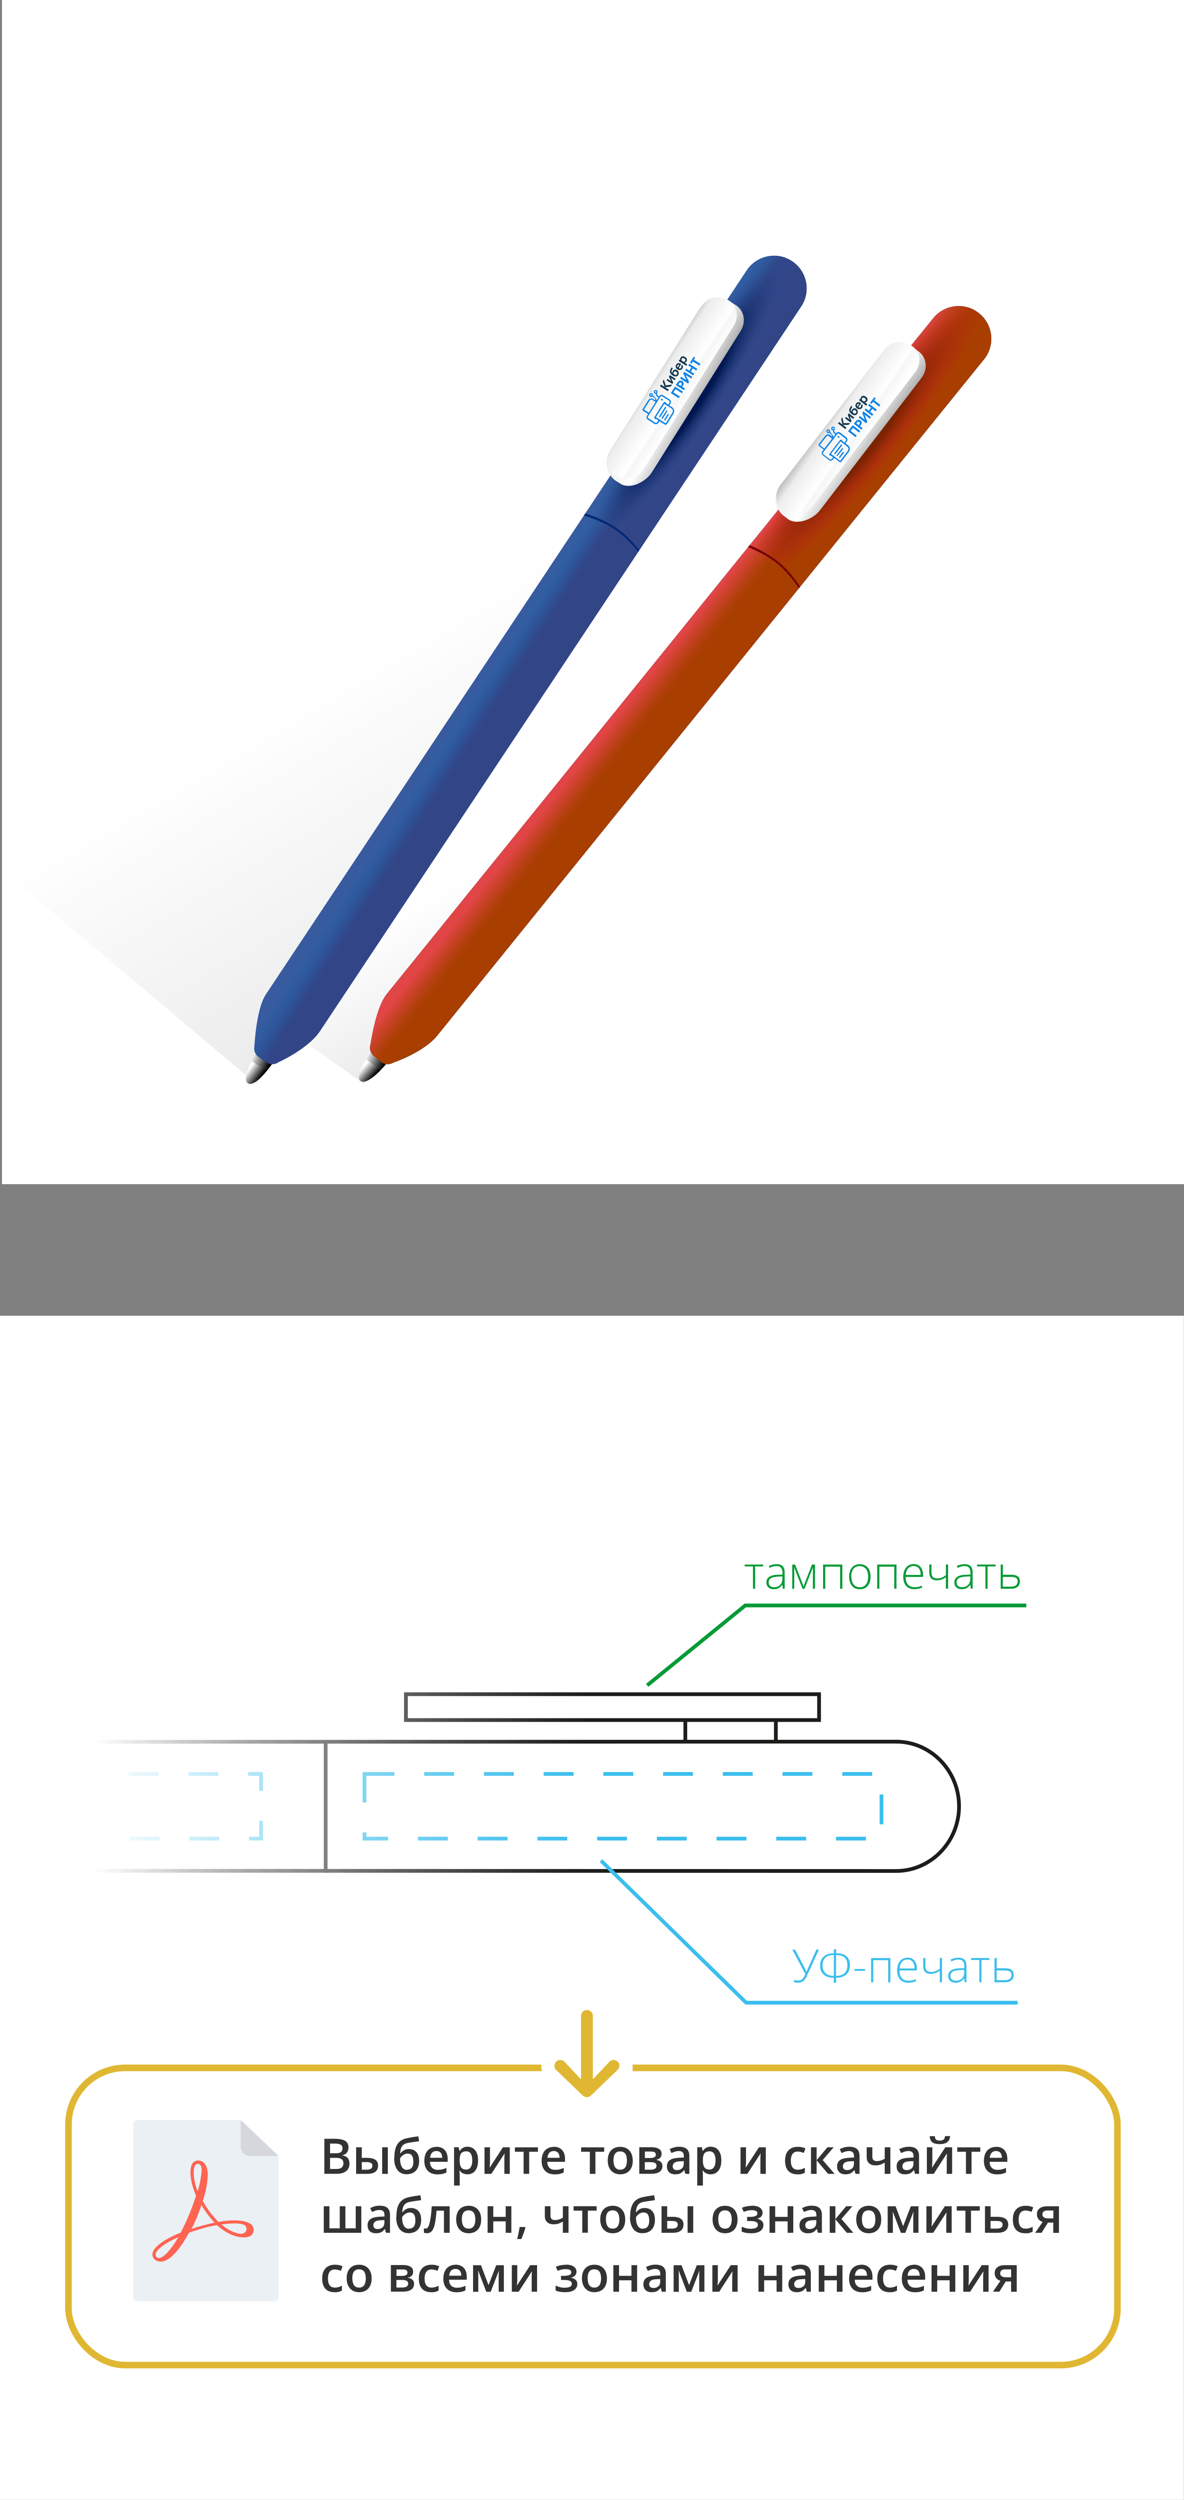 <?xml version="1.0" encoding="UTF-8"?>
<svg id="_Слой_2" data-name="Слой_2" xmlns="http://www.w3.org/2000/svg" xmlns:xlink="http://www.w3.org/1999/xlink" viewBox="0 0 180 380">
  <rect x="0" y="0" width="180" height="380" fill="#808080" stroke="none"/>
  <defs>
    <style>
      .cls-1 {
        fill: url(#_Безымянный_градиент_372);
      }

      .cls-2 {
        fill: url(#_Безымянный_градиент-2);
      }

      .cls-3 {
        fill: url(#_Безымянный_градиент_109-2);
      }

      .cls-4 {
        fill: #032775;
      }

      .cls-5 {
        stroke: #059b36;
      }

      .cls-5, .cls-6, .cls-7, .cls-8 {
        fill: none;
        stroke-miterlimit: 22.93;
        stroke-width: .57px;
      }

      .cls-9 {
        fill: #3bbeed;
      }

      .cls-10 {
        fill: url(#_Безымянный_градиент_409);
      }

      .cls-11 {
        fill: url(#_Безымянный_градиент_357);
      }

      .cls-12 {
        fill: url(#_Безымянный_градиент_366);
      }

      .cls-13 {
        fill: url(#_Безымянный_градиент_109);
      }

      .cls-14 {
        stroke: #e0b732;
        stroke-miterlimit: 10;
      }

      .cls-14, .cls-15, .cls-16 {
        fill: #fff;
      }

      .cls-17 {
        fill: url(#_Безымянный_градиент_366-2);
      }

      .cls-18 {
        fill: #059b36;
      }

      .cls-19 {
        fill: #153950;
      }

      .cls-20 {
        fill: url(#_Безымянный_градиент_396);
      }

      .cls-21 {
        fill: url(#_Безымянный_градиент_363);
      }

      .cls-22 {
        fill: url(#_Безымянный_градиент_372-2);
      }

      .cls-16 {
        fill-rule: evenodd;
      }

      .cls-23 {
        fill: #0e83e7;
      }

      .cls-24 {
        fill: url(#_Безымянный_градиент_402);
      }

      .cls-6, .cls-8 {
        stroke: #3bbeed;
      }

      .cls-25 {
        fill: #ff6351;
      }

      .cls-7 {
        stroke: #1d1d1b;
      }

      .cls-26 {
        fill: url(#_Безымянный_градиент_363-2);
      }

      .cls-27 {
        fill: #720404;
      }

      .cls-28 {
        fill: url(#_Безымянный_градиент_394);
      }

      .cls-29 {
        fill: #333;
      }

      .cls-30 {
        fill: url(#_Безымянный_градиент-4);
      }

      .cls-31 {
        fill: #e0b732;
        stroke: #fff;
        stroke-width: 2px;
      }

      .cls-8 {
        stroke-dasharray: 4.54 4.54;
      }

      .cls-32 {
        fill: #d6d7dc;
      }

      .cls-33 {
        fill: #eaf0f3;
      }

      .cls-34 {
        fill: url(#_Безымянный_градиент);
      }

      .cls-35 {
        fill: url(#_Безымянный_градиент-3);
      }
    </style>
    <linearGradient id="_Безымянный_градиент_109" data-name="Безымянный градиент 109" x1="99.49" y1="115.96" x2="112.18" y2="137.33" gradientUnits="userSpaceOnUse">
      <stop offset="0" stop-color="#000" stop-opacity="0"/>
      <stop offset="1" stop-color="#000" stop-opacity=".1"/>
    </linearGradient>
    <linearGradient id="_Безымянный_градиент" data-name="Безымянный градиент" x1="1177.68" y1="78.98" x2="1180.38" y2="80.29" gradientTransform="translate(-1121.23 64.37) rotate(.89)" gradientUnits="userSpaceOnUse">
      <stop offset="0" stop-color="#fff"/>
      <stop offset="1" stop-color="#000"/>
    </linearGradient>
    <linearGradient id="_Безымянный_градиент-2" data-name="Безымянный градиент" x1="1177.7" y1="79.72" x2="1179.3" y2="81.08" xlink:href="#_Безымянный_градиент"/>
    <linearGradient id="_Безымянный_градиент_363" data-name="Безымянный градиент 363" x1="91.58" y1="76.88" x2="101.52" y2="76.88" gradientTransform="translate(76.35 -16.25) rotate(38.96)" gradientUnits="userSpaceOnUse">
      <stop offset=".16" stop-color="#385b9f"/>
      <stop offset=".53" stop-color="#344f92"/>
      <stop offset="1" stop-color="#324587"/>
    </linearGradient>
    <linearGradient id="_Безымянный_градиент_402" data-name="Безымянный градиент 402" x1="91.38" y1="76.97" x2="96.2" y2="76.9" gradientTransform="translate(76.35 -16.25) rotate(38.96)" gradientUnits="userSpaceOnUse">
      <stop offset=".16" stop-color="#e14546"/>
      <stop offset=".44" stop-color="#ca4229"/>
      <stop offset=".8" stop-color="#b13f0b"/>
      <stop offset="1" stop-color="#a83e00"/>
    </linearGradient>
    <radialGradient id="_Безымянный_градиент_409" data-name="Безымянный градиент 409" cx="95.17" cy="30.32" fx="95.17" fy="30.32" r="10.2" gradientTransform="translate(170.13 -132.22) rotate(38.96) scale(1 5.92)" gradientUnits="userSpaceOnUse">
      <stop offset=".17" stop-color="#7c2400"/>
      <stop offset=".47" stop-color="#cf1b27" stop-opacity="0"/>
    </radialGradient>
    <linearGradient id="_Безымянный_градиент_372" data-name="Безымянный градиент 372" x1="89.56" y1="30.79" x2="96.9" y2="30.17" gradientTransform="translate(76.35 -16.25) rotate(38.96)" gradientUnits="userSpaceOnUse">
      <stop offset="0" stop-color="#ededed"/>
      <stop offset=".53" stop-color="#fff"/>
      <stop offset="1" stop-color="#b2b2b2"/>
    </linearGradient>
    <linearGradient id="_Безымянный_градиент_366" data-name="Безымянный градиент 366" x1="131.36" y1="66.85" x2="125.66" y2="62.94" gradientUnits="userSpaceOnUse">
      <stop offset="0" stop-color="#fff"/>
      <stop offset=".21" stop-color="#f6f6f6"/>
      <stop offset=".28" stop-color="#fff"/>
      <stop offset=".75" stop-color="#ededed"/>
      <stop offset="1" stop-color="#b2b2b2"/>
    </linearGradient>
    <linearGradient id="_Безымянный_градиент_109-2" data-name="Безымянный градиент 109" x1="63.8" y1="95.07" x2="94.71" y2="147.11" xlink:href="#_Безымянный_градиент_109"/>
    <linearGradient id="_Безымянный_градиент-3" data-name="Безымянный градиент" x1="1155.16" y1="73.17" x2="1157.86" y2="74.47" gradientTransform="translate(-1119.64 179.22) rotate(-4.48)" xlink:href="#_Безымянный_градиент"/>
    <linearGradient id="_Безымянный_градиент-4" data-name="Безымянный градиент" x1="1155.18" y1="73.9" x2="1156.78" y2="75.27" gradientTransform="translate(-1119.64 179.22) rotate(-4.48)" xlink:href="#_Безымянный_градиент"/>
    <linearGradient id="_Безымянный_градиент_363-2" data-name="Безымянный градиент 363" x1="70.26" y1="86.19" x2="80.21" y2="86.19" gradientTransform="translate(65.15 -13.07) rotate(33.59)" xlink:href="#_Безымянный_градиент_363"/>
    <linearGradient id="_Безымянный_градиент_396" data-name="Безымянный градиент 396" x1="70.07" y1="86.28" x2="74.89" y2="86.2" gradientTransform="translate(65.15 -13.07) rotate(33.59)" gradientUnits="userSpaceOnUse">
      <stop offset=".16" stop-color="#1d71b8" stop-opacity="0"/>
      <stop offset=".38" stop-color="#2362a8" stop-opacity=".32"/>
      <stop offset=".66" stop-color="#2b5296" stop-opacity=".69"/>
      <stop offset=".88" stop-color="#30488b" stop-opacity=".91"/>
      <stop offset="1" stop-color="#324587"/>
    </linearGradient>
    <radialGradient id="_Безымянный_градиент_394" data-name="Безымянный градиент 394" cx="73.86" cy="39.63" fx="73.86" fy="39.63" r="10.2" gradientTransform="translate(173 -175.44) rotate(33.59) scale(1 5.92)" gradientUnits="userSpaceOnUse">
      <stop offset=".17" stop-color="#001751"/>
      <stop offset=".47" stop-color="#385b9f" stop-opacity="0"/>
    </radialGradient>
    <linearGradient id="_Безымянный_градиент_372-2" data-name="Безымянный градиент 372" x1="68.24" y1="40.09" x2="75.58" y2="39.48" gradientTransform="translate(65.15 -13.07) rotate(33.59)" xlink:href="#_Безымянный_градиент_372"/>
    <linearGradient id="_Безымянный_градиент_366-2" data-name="Безымянный градиент 366" x1="104.67" y1="60.66" x2="98.71" y2="56.75" xlink:href="#_Безымянный_градиент_366"/>
    <linearGradient id="_Безымянный_градиент_357" data-name="Безымянный градиент 357" x1="0" y1="277.61" x2="89.1" y2="277.61" gradientUnits="userSpaceOnUse">
      <stop offset=".16" stop-color="#fff"/>
      <stop offset=".18" stop-color="#fff" stop-opacity=".97"/>
      <stop offset=".41" stop-color="#fff" stop-opacity=".63"/>
      <stop offset=".62" stop-color="#fff" stop-opacity=".36"/>
      <stop offset=".8" stop-color="#fff" stop-opacity=".17"/>
      <stop offset=".93" stop-color="#fff" stop-opacity=".05"/>
      <stop offset="1" stop-color="#fff" stop-opacity="0"/>
    </linearGradient>
  </defs>
  <g id="_Слой_1-2" data-name="Слой_1">
    <g>
      <rect class="cls-15" x=".3" width="179.7" height="180"/>
      <rect class="cls-15" y="200" width="179.98" height="180"/>
      <polygon class="cls-13" points="61.16 157.27 55.31 164.76 44.82 157.27 102.36 69.13 118 50.78 142.62 55.24 61.16 157.27"/>
      <g>
        <path class="cls-34" d="M56.61,159.63s-2.88,3.88-1.78,4.68,4.1-2.82,4.1-2.82l-2.33-1.87Z"/>
        <path class="cls-2" d="M55.68,161.03s-1.76,2.67-.85,3.29,3.03-1.64,3.03-1.64l-2.18-1.65Z"/>
      </g>
      <path class="cls-21" d="M57.95,161.41l-1.12-.9c-.51-.41-.71-1.1-.51-1.72,0,0,.77-5.57,2.47-7.68,1.7-2.1,83.08-102.74,83.08-102.74,1.73-2.14,4.86-2.47,6.99-.74h0c2.14,1.73,2.47,4.86.74,6.99,0,0-81.01,100.18-83.11,102.78-2.1,2.6-6.71,4.13-6.71,4.13-.57.35-1.31.31-1.83-.12Z"/>
      <path class="cls-24" d="M57.95,161.41l-1.12-.9c-.51-.41-.71-1.1-.51-1.72,0,0,.77-5.57,2.47-7.68,1.7-2.1,83.08-102.74,83.08-102.74,1.73-2.14,4.86-2.47,6.99-.74h0c2.14,1.73,2.47,4.86.74,6.99,0,0-81.01,100.18-83.11,102.78-2.1,2.6-6.71,4.13-6.71,4.13-.57.35-1.31.31-1.83-.12Z"/>
      <path class="cls-10" d="M149.61,54.62l-27.97,34.58s-1.28-2.17-3.31-3.81c-2.02-1.63-4.36-2.52-4.36-2.52,15.35-18.98,27.91-34.51,27.91-34.51,1.73-2.14,4.86-2.47,6.99-.74,1.07.86,1.68,2.08,1.82,3.34.13,1.27-.21,2.58-1.08,3.65Z"/>
      <path class="cls-27" d="M121.64,89.2l-.17.21s-1.56-2.35-3.34-3.78-4.4-2.47-4.4-2.47l.23-.28s2.34.89,4.36,2.52c2.03,1.64,3.31,3.81,3.31,3.81Z"/>
      <path class="cls-1" d="M119.85,78.95l-.55-.43c-1.37-.89-1.9-3.17-.82-4.57l16-20.81c1.07-1.4,2.71-1.48,4.08-.59l.97.79c1.37.89,1.61,2.74.54,4.14l-15.42,20.09c-1.07,1.4-3.43,2.27-4.8,1.38Z"/>
      <path class="cls-12" d="M119.21,77.74h0c-1.35-.88-1.58-2.7-.53-4.07l15.54-20.22c1.05-1.37,3-1.77,4.35-.9h0c1.35.88,1.58,2.7.53,4.07l-15.54,20.22c-1.05,1.37-3,1.77-4.35.9Z"/>
      <polygon class="cls-3" points="44.82 157.27 38.97 164.76 .95 132.72 .99 .38 9.7 .29 119.87 46.02 44.82 157.27"/>
      <g>
        <path class="cls-35" d="M39.05,159.85s-2.51,4.14-1.33,4.83,3.82-3.19,3.82-3.19l-2.49-1.64Z"/>
        <path class="cls-30" d="M38.25,161.32s-1.5,2.82-.54,3.35,2.86-1.92,2.86-1.92l-2.32-1.43Z"/>
      </g>
      <path class="cls-26" d="M40.55,161.49l-1.2-.8c-.55-.36-.81-1.03-.67-1.67,0,0,.25-5.62,1.74-7.87,1.5-2.25,73.1-110.06,73.1-110.06,1.52-2.29,4.61-2.91,6.89-1.39h0c2.29,1.52,2.91,4.61,1.39,6.89,0,0-71.28,107.32-73.13,110.1-1.85,2.78-6.29,4.74-6.29,4.74-.54.41-1.27.43-1.84.05Z"/>
      <path class="cls-20" d="M40.55,161.49l-1.2-.8c-.55-.36-.81-1.03-.67-1.67,0,0,.25-5.62,1.74-7.87,1.5-2.25,73.1-110.06,73.1-110.06,1.52-2.29,4.61-2.91,6.89-1.39h0c2.29,1.52,2.91,4.61,1.39,6.89,0,0-71.28,107.32-73.13,110.1-1.85,2.78-6.29,4.74-6.29,4.74-.54.41-1.27.43-1.84.05Z"/>
      <path class="cls-28" d="M121.81,46.59l-24.61,37.05s-1.48-2.04-3.65-3.48-4.58-2.1-4.58-2.1c13.51-20.34,24.56-36.97,24.56-36.97,1.52-2.29,4.61-2.91,6.89-1.39,1.14.76,1.87,1.91,2.12,3.16.25,1.25.03,2.59-.73,3.74Z"/>
      <path class="cls-4" d="M97.2,83.64l-.15.22s-1.78-2.19-3.67-3.45-4.61-2.05-4.61-2.05l.2-.3s2.41.66,4.58,2.1,3.65,3.48,3.65,3.48Z"/>
      <path class="cls-22" d="M94.46,73.61l-.59-.37c-1.45-.76-2.18-2.98-1.25-4.47l13.99-22.22c.94-1.49,2.56-1.73,4.01-.97l1.04.69c1.45.76,1.86,2.58.92,4.07l-13.47,21.44c-.94,1.49-3.21,2.59-4.65,1.83Z"/>
      <path class="cls-17" d="M93.7,72.45h0c-1.42-.75-1.83-2.54-.91-4l13.58-21.58c.92-1.46,2.82-2.05,4.24-1.3h0c1.42.75,1.83,2.54.91,4l-13.58,21.58c-.92,1.46-2.82,2.05-4.24,1.3Z"/>
      <g>
        <rect class="cls-7" x="104.19" y="261.27" width="13.76" height="3.93"/>
        <rect class="cls-15" x="61.71" y="257.53" width="62.81" height="3.93"/>
        <rect class="cls-7" x="61.71" y="257.53" width="62.81" height="3.93"/>
        <path class="cls-16" d="M136.24,264.74l-134.83.03v19.6l134.83.03c5.26,0,9.56-4.42,9.56-9.83s-4.3-9.83-9.56-9.83Z"/>
        <path class="cls-7" d="M136.24,264.74l-134.83.03v19.6l134.83.03c5.26,0,9.56-4.42,9.56-9.83s-4.3-9.83-9.56-9.83Z"/>
        <line class="cls-7" x1="49.51" y1="264.9" x2="49.51" y2="284.66"/>
        <polyline class="cls-5" points="98.39 256.18 113.3 244.04 156.03 244.04"/>
        <path class="cls-18" d="M152.46,239.69v1.49h1.25c.32,0,.57-.07.74-.2.17-.14.26-.33.26-.59,0-.24-.08-.42-.23-.53-.15-.11-.41-.16-.79-.16h-1.23ZM152.46,239.37h1.3c.86,0,1.3.34,1.3,1.02,0,.35-.12.62-.36.82-.24.2-.59.29-1.04.29h-1.53v-3.68h.34v1.55ZM151.37,238.11h-1.23v3.39h-.33v-3.39h-1.26v-.29h2.81v.29ZM146.24,241.26c.39,0,.7-.11.93-.34.23-.22.34-.54.34-.94v-.36l-.64.03c-.52.03-.89.11-1.11.24-.22.14-.33.35-.33.64,0,.23.07.41.21.54.14.13.34.19.6.19ZM147.6,241.5l-.08-.58h-.03c-.18.24-.38.41-.57.5-.2.1-.43.15-.69.15-.36,0-.64-.09-.84-.28-.2-.19-.3-.44-.3-.77,0-.36.15-.64.45-.84.3-.2.73-.3,1.3-.31l.7-.02v-.24c0-.35-.07-.61-.21-.79-.14-.18-.37-.27-.69-.27-.34,0-.69.09-1.06.28l-.12-.29c.4-.19.8-.28,1.2-.28s.71.11.91.31c.2.21.3.54.3.98v2.45h-.25ZM141.61,237.82v1.23c0,.31.08.54.23.67.15.14.38.21.7.21.22,0,.43-.04.63-.12.2-.08.41-.21.63-.38v-1.62h.34v3.68h-.34v-1.75c-.23.17-.45.3-.67.37-.22.08-.45.11-.71.11-.38,0-.66-.1-.85-.29-.19-.2-.29-.48-.29-.85v-1.27h.33ZM138.92,238.04c-.35,0-.64.12-.85.35-.21.23-.34.57-.38,1.01h2.28c0-.43-.09-.76-.28-1-.18-.24-.44-.36-.77-.36ZM139.02,241.57c-.53,0-.95-.17-1.25-.49-.3-.33-.45-.79-.45-1.39s.14-1.06.43-1.41c.29-.35.68-.53,1.17-.53.43,0,.78.15,1.03.45.25.3.38.71.38,1.23v.27h-2.65c0,.51.12.9.35,1.16.23.27.56.4.99.4.21,0,.39-.02.55-.04.16-.03.36-.09.6-.19v.3c-.21.09-.4.15-.58.18-.18.03-.37.05-.58.05ZM133.7,241.5h-.34v-3.68h2.93v3.68h-.34v-3.36h-2.26v3.36ZM129.44,239.66c0,.51.11.9.33,1.18.22.28.54.43.94.43s.72-.14.94-.43c.22-.28.33-.68.33-1.18s-.11-.9-.34-1.18c-.22-.28-.54-.42-.95-.42s-.72.14-.94.42c-.22.28-.33.67-.33,1.18ZM132.35,239.66c0,.6-.15,1.07-.44,1.41-.29.34-.69.51-1.21.51-.32,0-.61-.08-.85-.23-.25-.16-.43-.38-.56-.67-.13-.29-.2-.63-.2-1.01,0-.6.15-1.07.44-1.4.29-.34.69-.5,1.2-.5s.9.17,1.19.51c.29.34.43.81.43,1.4ZM125.47,241.5h-.34v-3.68h2.93v3.68h-.34v-3.36h-2.26v3.36ZM122.17,241.14l.21-.59,1.06-2.73h.46v3.68h-.32v-3.27c-.05.14-.1.29-.16.44-.06.15-.42,1.09-1.11,2.84h-.3l-1.02-2.59c-.04-.1-.08-.21-.12-.33-.04-.11-.08-.24-.12-.37v3.29h-.31v-3.68h.44l1.06,2.71c.08.22.15.42.21.61ZM117.67,241.26c.39,0,.7-.11.93-.34.23-.22.34-.54.34-.94v-.36l-.64.03c-.52.03-.89.11-1.11.24-.22.14-.33.35-.33.64,0,.23.07.41.21.54.14.13.34.19.6.19ZM119.02,241.5l-.08-.58h-.03c-.18.24-.38.41-.57.5-.2.1-.43.15-.69.15-.36,0-.64-.09-.84-.28-.2-.19-.3-.44-.3-.77,0-.36.15-.64.45-.84.3-.2.73-.3,1.3-.31l.7-.02v-.24c0-.35-.07-.61-.21-.79-.14-.18-.37-.27-.69-.27-.34,0-.69.09-1.06.28l-.12-.29c.4-.19.8-.28,1.2-.28s.71.11.91.31c.2.21.3.54.3.98v2.45h-.25ZM116.03,238.11h-1.23v3.39h-.33v-3.39h-1.26v-.29h2.81v.29Z"/>
        <rect class="cls-8" x="1.41" y="269.65" width="38.28" height="9.83"/>
        <rect class="cls-8" x="55.41" y="269.65" width="78.6" height="9.83"/>
        <path class="cls-9" d="M129.9,299.58v-.28h1.61v.28h-1.61ZM151.52,299.51v1.49h1.25c.32,0,.57-.07.74-.2.17-.14.26-.33.26-.59,0-.24-.08-.42-.23-.53-.15-.11-.41-.16-.79-.16h-1.23ZM151.52,299.19h1.3c.86,0,1.3.34,1.3,1.02,0,.35-.12.62-.36.82-.24.2-.59.29-1.04.29h-1.53v-3.68h.34v1.55ZM150.44,297.93h-1.23v3.39h-.33v-3.39h-1.26v-.29h2.81v.29ZM145.31,301.08c.39,0,.7-.11.93-.34.23-.22.34-.54.34-.94v-.36l-.64.03c-.52.03-.89.11-1.11.24-.22.14-.33.35-.33.64,0,.23.07.41.21.54.14.13.34.19.6.19ZM146.66,301.32l-.08-.58h-.03c-.18.24-.38.41-.57.5-.2.1-.43.15-.69.15-.36,0-.64-.09-.84-.28-.2-.19-.3-.44-.3-.77,0-.36.15-.64.45-.84.3-.2.73-.3,1.3-.31l.7-.02v-.24c0-.35-.07-.61-.21-.79-.14-.18-.37-.27-.69-.27-.34,0-.69.09-1.06.28l-.12-.29c.4-.19.8-.28,1.2-.28s.71.11.91.31c.2.21.3.54.3.98v2.45h-.25ZM140.68,297.64v1.23c0,.31.08.54.23.67.15.14.38.21.7.21.22,0,.43-.04.63-.12.2-.08.41-.21.63-.38v-1.62h.34v3.68h-.34v-1.75c-.23.17-.45.3-.67.37-.22.07-.45.11-.71.11-.38,0-.66-.1-.85-.29-.19-.2-.29-.48-.29-.85v-1.27h.33ZM137.99,297.86c-.35,0-.64.12-.85.35-.21.23-.34.57-.38,1.01h2.27c0-.43-.09-.76-.28-1-.18-.24-.44-.36-.77-.36ZM138.09,301.39c-.53,0-.95-.17-1.25-.49-.3-.33-.45-.79-.45-1.39s.14-1.06.43-1.41c.29-.35.68-.53,1.17-.53.43,0,.78.15,1.03.45.25.3.38.71.38,1.23v.27h-2.65c0,.51.12.9.35,1.16.23.27.56.4.99.4.21,0,.39-.02.55-.04.16-.03.36-.09.6-.19v.31c-.21.09-.4.15-.58.18-.18.03-.37.05-.58.05ZM132.77,301.32h-.34v-3.68h2.93v3.68h-.34v-3.36h-2.26v3.36ZM126.77,297.19h-.14c-.49,0-.88.14-1.16.41-.28.28-.42.65-.42,1.13,0,.51.15.91.44,1.19.29.28.7.42,1.23.42h.05v-3.15ZM127.11,300.34h.05c.53,0,.94-.14,1.23-.42.29-.28.44-.68.44-1.19s-.14-.87-.41-1.14c-.27-.26-.66-.4-1.17-.4h-.15v3.15ZM126.77,296.3h.35v.61h.15c.62,0,1.1.16,1.44.48.34.32.51.76.51,1.33,0,.39-.08.73-.24,1.02-.16.29-.39.51-.7.66-.31.15-.68.23-1.13.23h-.04v.76h-.35v-.76h-.06c-.43,0-.8-.08-1.11-.23-.3-.15-.53-.37-.69-.65-.16-.28-.23-.61-.23-.99,0-.35.08-.67.24-.95.16-.28.38-.5.68-.66.3-.16.64-.23,1.05-.23h.12v-.61ZM121.37,301.39c-.27,0-.49-.03-.65-.1v-.35c.19.08.4.12.62.12.16,0,.3-.03.42-.08.12-.06.22-.14.32-.27.1-.12.22-.33.36-.62l-1.97-3.73h.41l1.51,2.89c.08.16.15.32.21.48h.01l.08-.21,1.42-3.17h.39l-1.59,3.48c-.1.22-.2.43-.29.62-.09.19-.2.35-.31.49-.11.14-.24.24-.4.32-.15.08-.34.12-.56.12Z"/>
        <polyline class="cls-6" points="91.36 282.82 113.43 304.42 154.71 304.42"/>
      </g>
      <g>
        <rect class="cls-14" x="10.41" y="314.33" width="159.47" height="45.18" rx="8.61" ry="8.61"/>
        <g>
          <path class="cls-33" d="M20.24,322.96c0-.38.31-.69.69-.69h15.4c.18,0,.35.07.48.19l5.32,5.05c.14.13.22.31.22.5v21.12c0,.38-.31.69-.69.69h-20.71c-.38,0-.69-.31-.69-.69v-26.17Z"/>
          <path class="cls-25" d="M38.36,338.28c-.46-.49-1.39-.77-2.72-.77-.84,0-1.68.09-2.5.25h.08c-.53-.54-1.02-1.11-1.46-1.72l-.03-.04c-.32-.45-.61-.91-.87-1.39l-.04-.08c.43-1.16.7-2.5.77-3.89v-.03c0-1.08-.38-2.2-1.5-2.2-.18,0-.35.06-.5.14-.15.09-.28.21-.37.36h0c-.5.91-.28,2.89.59,4.85-.33,1-.69,1.99-1.09,2.96-.38.9-.79,1.77-1.24,2.64-2.51,1.02-4.14,2.21-4.29,3.14-.03.17-.02.34.03.5.05.16.14.31.26.43.25.22.58.35.94.35h.01c1.67,0,3.42-2.75,4.31-4.41.69-.23,1.37-.44,2.05-.65.72-.2,1.45-.36,2.19-.49,1.76,1.61,3.31,1.87,4.09,1.87.96,0,1.3-.4,1.41-.72.08-.18.1-.39.07-.58-.03-.2-.11-.38-.24-.54h0s.01.03.01.03h0ZM37.47,338.96c-.06.19-.18.35-.34.46-.16.11-.36.15-.56.13h0c-.13,0-.27-.02-.4-.05h.02c-.94-.24-1.8-.71-2.51-1.36h0c.57-.1,1.23-.16,1.91-.16h0,0c.4-.01.8.02,1.2.1h-.03c.32.06.82.27.7.88h.01-.01ZM32.63,337.86c-.59.12-1.23.27-1.89.45-.55.15-1.09.31-1.62.5.28-.55.54-1.11.78-1.67.28-.66.5-1.33.73-1.96.22.39.48.79.73,1.14.4.55.83,1.07,1.29,1.57h-.01v-.03h0ZM29.64,329.19c.04-.08.1-.15.18-.2.08-.05.17-.08.26-.08h0c.48,0,.57.56.57,1-.07,1.12-.28,2.22-.64,3.28l.03-.09c-.68-1.81-.73-3.33-.39-3.92h0ZM27.13,340.06c-1.17,1.96-2.28,3.17-2.97,3.17-.12,0-.24-.04-.34-.12h0c-.07-.06-.12-.14-.15-.22-.03-.09-.03-.18-.01-.27h0c.14-.7,1.44-1.68,3.47-2.56h0Z"/>
          <path class="cls-32" d="M37.99,327.71c-.77,0-1.39-.62-1.39-1.39v-4.05l5.73,5.44h-4.34Z"/>
        </g>
        <g>
          <path class="cls-29" d="M49.3,325.11h1.59c.69,0,1.21.1,1.56.3.35.2.53.54.53,1.03,0,.2-.04.39-.11.55-.07.16-.18.3-.31.4-.14.11-.3.18-.5.21v.04c.21.04.39.1.55.19.16.09.29.22.38.4.09.17.14.4.14.67,0,.33-.08.6-.23.83-.15.23-.38.4-.66.52-.29.12-.62.18-1.02.18h-1.91v-5.33ZM50.18,327.31h.84c.4,0,.67-.06.82-.19.15-.13.23-.32.23-.56s-.09-.44-.27-.55c-.18-.11-.47-.17-.86-.17h-.76v1.47ZM50.18,328.01v1.69h.92c.41,0,.7-.08.86-.24.17-.16.25-.37.25-.64,0-.17-.04-.31-.11-.43s-.2-.22-.36-.28c-.17-.07-.39-.1-.68-.1h-.88Z"/>
          <path class="cls-29" d="M54.14,330.44v-4.04h.86v1.61h.81c.38,0,.69.04.94.13.25.09.43.22.55.39.12.17.18.39.18.65s-.06.48-.17.67-.29.33-.54.44c-.24.1-.56.15-.96.15h-1.67ZM55,329.81h.75c.26,0,.47-.05.62-.14.16-.09.24-.25.24-.46,0-.2-.07-.34-.22-.43s-.36-.13-.64-.13h-.75v1.16ZM58.1,330.44v-4.04h.86v4.04h-.86Z"/>
          <path class="cls-29" d="M59.95,328.02c0-.59.06-1.08.19-1.49.13-.41.33-.74.61-.99.28-.25.64-.42,1.08-.51.29-.07.58-.12.88-.17.3-.05.59-.09.89-.13l.12.75c-.14.02-.29.04-.44.06-.16.02-.32.05-.48.07s-.31.05-.46.07-.27.05-.39.07c-.23.05-.42.13-.58.24-.16.11-.28.27-.37.48-.09.21-.14.49-.16.85h.05c.07-.1.16-.2.27-.3.12-.1.26-.18.42-.25.17-.07.36-.1.57-.1.33,0,.62.07.85.21.23.14.41.34.54.61.12.27.18.59.18.97,0,.45-.08.83-.24,1.13s-.38.53-.67.68c-.28.15-.62.23-1,.23-.29,0-.55-.05-.79-.16s-.43-.27-.59-.48c-.16-.21-.29-.47-.38-.78-.09-.31-.13-.66-.13-1.06ZM61.89,329.81c.19,0,.36-.04.5-.12.14-.08.25-.22.33-.4.08-.18.12-.43.12-.73,0-.37-.07-.67-.2-.88-.13-.21-.36-.32-.67-.32-.19,0-.36.04-.52.13s-.29.18-.4.3c-.11.11-.19.21-.23.3,0,.22.02.44.05.64.03.21.09.39.17.56.08.17.19.3.33.4.14.1.31.15.52.15Z"/>
          <path class="cls-29" d="M66.33,326.32c.36,0,.67.07.93.22s.46.36.59.63c.14.27.21.6.21.98v.46h-2.69c0,.39.12.69.32.9.2.21.48.32.84.32.26,0,.49-.02.7-.07.21-.05.42-.12.64-.22v.7c-.2.09-.41.16-.62.21s-.46.07-.75.07c-.4,0-.74-.08-1.04-.23-.3-.15-.54-.38-.7-.69-.17-.31-.25-.69-.25-1.14s.08-.84.23-1.15.37-.56.65-.72c.28-.17.6-.25.97-.25ZM66.33,326.97c-.27,0-.49.09-.65.26-.17.18-.26.43-.29.77h1.84c0-.2-.04-.38-.1-.54-.06-.16-.16-.28-.29-.36-.13-.09-.3-.13-.5-.13Z"/>
          <path class="cls-29" d="M71.09,326.32c.48,0,.86.18,1.15.53.29.35.44.87.44,1.56,0,.46-.07.84-.2,1.15s-.32.55-.57.71c-.24.16-.52.24-.84.24-.2,0-.38-.03-.53-.08-.15-.05-.28-.12-.39-.21-.11-.09-.2-.18-.27-.28h-.05c.01.1.02.21.04.32.01.12.02.23.02.32v1.64h-.86v-5.83h.7l.12.56h.04c.08-.11.17-.22.28-.32s.24-.17.39-.23.33-.09.54-.09ZM70.86,327.02c-.24,0-.42.05-.57.14-.14.09-.25.23-.31.42-.06.19-.1.42-.1.7v.12c0,.3.03.55.09.76.06.21.17.37.31.47.14.11.34.16.59.16.21,0,.38-.06.52-.17.14-.11.24-.28.31-.49s.1-.46.1-.75c0-.44-.08-.77-.23-1.01s-.39-.36-.71-.36Z"/>
          <path class="cls-29" d="M74.49,326.4v2.06c0,.07,0,.15,0,.25,0,.1,0,.21-.02.31,0,.11-.01.21-.02.3,0,.09-.01.16-.02.2l2.03-3.12h1.04v4.04h-.82v-2.04c0-.11,0-.23,0-.37,0-.14.01-.28.02-.41,0-.13.01-.23.02-.3l-2.02,3.12h-1.04v-4.04h.82Z"/>
          <path class="cls-29" d="M81.78,327.08h-1.33v3.36h-.85v-3.36h-1.32v-.67h3.5v.67Z"/>
          <path class="cls-29" d="M84.17,326.32c.36,0,.67.07.93.22s.46.36.59.63c.14.27.21.6.21.98v.46h-2.69c0,.39.11.69.32.9.2.21.48.32.84.32.26,0,.49-.02.69-.07s.42-.12.64-.22v.7c-.2.09-.41.16-.62.21s-.46.07-.75.07c-.4,0-.75-.08-1.04-.23s-.53-.38-.7-.69c-.17-.31-.25-.69-.25-1.14s.08-.84.23-1.15c.15-.32.37-.56.65-.72.28-.17.6-.25.97-.25ZM84.17,326.97c-.27,0-.49.09-.65.26-.17.18-.26.43-.29.77h1.84c0-.2-.04-.38-.1-.54-.06-.16-.16-.28-.29-.36-.13-.09-.3-.13-.5-.13Z"/>
          <path class="cls-29" d="M91.85,327.08h-1.33v3.36h-.85v-3.36h-1.32v-.67h3.5v.67Z"/>
          <path class="cls-29" d="M96.2,328.41c0,.34-.04.63-.13.89-.09.26-.21.48-.38.66s-.37.31-.61.41c-.24.09-.5.14-.8.14-.28,0-.53-.05-.76-.14-.23-.09-.43-.23-.6-.41s-.3-.4-.39-.66c-.09-.26-.14-.56-.14-.89,0-.44.08-.82.23-1.13.15-.31.38-.55.66-.71.29-.16.63-.24,1.02-.24.37,0,.7.08.98.24.28.16.51.4.67.71.16.31.24.69.24,1.13ZM93.27,328.41c0,.29.04.55.11.75.07.21.18.37.33.48.15.11.35.17.58.17s.43-.06.58-.17c.15-.11.26-.27.33-.48.07-.21.11-.46.11-.75s-.04-.54-.11-.75c-.07-.21-.18-.36-.33-.47-.15-.11-.35-.16-.59-.16-.36,0-.61.12-.78.36-.16.24-.24.58-.24,1.02Z"/>
          <path class="cls-29" d="M100.57,327.44c0,.23-.07.42-.21.57-.14.15-.34.24-.58.29v.03c.26.03.49.13.66.28.18.15.27.37.27.64,0,.23-.06.44-.17.61-.12.18-.3.32-.55.42-.25.1-.57.15-.97.15h-1.83v-4.04h1.82c.3,0,.57.03.81.1.24.07.42.17.56.32.14.15.2.35.2.61ZM99.7,327.51c0-.16-.06-.27-.18-.35s-.31-.11-.56-.11h-.92v.98h.81c.28,0,.5-.04.64-.12.14-.08.22-.21.22-.39ZM99.81,329.22c0-.2-.08-.34-.23-.43-.15-.09-.37-.13-.67-.13h-.88v1.15h.9c.27,0,.49-.05.64-.14.16-.09.23-.24.23-.45Z"/>
          <path class="cls-29" d="M103.25,326.32c.51,0,.9.11,1.16.34.26.23.39.58.39,1.06v2.72h-.61l-.16-.57h-.03c-.11.15-.23.27-.35.36-.12.09-.26.17-.42.21s-.35.07-.58.07c-.24,0-.46-.04-.65-.13-.19-.09-.34-.22-.45-.41-.11-.18-.16-.41-.16-.69,0-.42.15-.73.46-.94.31-.21.78-.32,1.41-.35l.7-.03v-.21c0-.28-.06-.48-.19-.6s-.31-.18-.55-.18c-.2,0-.4.03-.59.09-.19.06-.37.13-.55.22l-.28-.6c.2-.1.42-.19.67-.26.25-.07.51-.1.79-.1ZM103.95,328.51l-.52.02c-.43.01-.73.09-.9.22s-.26.31-.26.54c0,.2.06.34.18.44s.28.14.47.14c.3,0,.54-.08.74-.25.2-.17.29-.42.29-.75v-.35Z"/>
          <path class="cls-29" d="M108.07,326.32c.48,0,.86.18,1.15.53.29.35.44.87.44,1.56,0,.46-.07.84-.2,1.15-.14.31-.32.55-.57.71s-.52.24-.84.24c-.2,0-.38-.03-.53-.08-.15-.05-.28-.12-.39-.21-.11-.09-.2-.18-.27-.28h-.05c.01.1.02.21.03.32s.02.23.02.32v1.64h-.86v-5.83h.7l.12.56h.04c.08-.11.17-.22.28-.32.11-.1.24-.17.39-.23s.33-.09.54-.09ZM107.84,327.02c-.24,0-.42.05-.57.14-.14.09-.25.23-.31.42-.06.19-.1.42-.1.7v.12c0,.3.03.55.09.76.06.21.17.37.31.47.14.11.34.16.59.16.21,0,.38-.06.52-.17.14-.11.24-.28.31-.49.07-.21.1-.46.1-.75,0-.44-.08-.77-.23-1.01s-.39-.36-.71-.36Z"/>
          <path class="cls-29" d="M113.41,326.4v2.06c0,.07,0,.15,0,.25,0,.1,0,.21-.02.31,0,.11-.01.21-.02.3,0,.09-.01.16-.02.2l2.03-3.12h1.04v4.04h-.82v-2.04c0-.11,0-.23,0-.37s.01-.28.02-.41c0-.13.01-.23.02-.3l-2.02,3.12h-1.04v-4.04h.82Z"/>
          <path class="cls-29" d="M121.22,330.51c-.38,0-.71-.07-.99-.22s-.5-.38-.65-.68-.23-.7-.23-1.17.08-.89.25-1.2c.17-.31.39-.54.69-.69s.63-.22,1.01-.22c.24,0,.46.02.65.07.2.05.36.1.5.17l-.25.69c-.15-.06-.3-.11-.46-.15-.16-.04-.3-.06-.45-.06-.24,0-.43.05-.59.16-.16.1-.27.26-.35.47-.08.21-.12.46-.12.77s.04.55.12.75c.08.2.19.36.35.46.15.1.34.15.57.15s.42-.03.59-.08c.17-.05.34-.12.5-.21v.74c-.15.09-.32.15-.49.2s-.39.06-.65.06Z"/>
          <path class="cls-29" d="M125.8,326.4h.94l-1.67,1.94,1.81,2.1h-.99l-1.74-2.05v2.05h-.86v-4.04h.86v1.96l1.64-1.96Z"/>
          <path class="cls-29" d="M129.12,326.32c.51,0,.9.11,1.16.34.26.23.39.58.39,1.06v2.72h-.61l-.16-.57h-.03c-.11.15-.23.27-.35.36-.12.09-.26.17-.42.21s-.35.07-.58.07c-.24,0-.46-.04-.65-.13-.19-.09-.34-.22-.45-.41-.11-.18-.16-.41-.16-.69,0-.42.16-.73.46-.94s.78-.32,1.41-.35l.7-.03v-.21c0-.28-.07-.48-.2-.6s-.31-.18-.55-.18c-.2,0-.4.03-.59.09-.19.06-.37.13-.55.22l-.28-.6c.2-.1.42-.19.67-.26s.51-.1.79-.1ZM129.82,328.51l-.52.02c-.43.01-.73.09-.9.22-.17.13-.26.31-.26.54,0,.2.06.34.18.44s.28.14.47.14c.3,0,.54-.08.74-.25.2-.17.29-.42.29-.75v-.35Z"/>
          <path class="cls-29" d="M132.62,326.4v1.46c0,.21.06.37.17.48.11.1.27.16.48.16.23,0,.45-.03.64-.09.2-.06.39-.15.59-.26v-1.75h.86v4.04h-.86v-1.71c-.2.12-.41.22-.63.3s-.48.12-.77.12c-.42,0-.75-.11-.98-.32-.24-.22-.36-.52-.36-.93v-1.5h.86Z"/>
          <path class="cls-29" d="M138.17,326.32c.51,0,.9.11,1.16.34.26.23.39.58.39,1.06v2.72h-.61l-.16-.57h-.03c-.11.15-.23.27-.35.36-.12.09-.26.17-.42.21s-.35.07-.58.07c-.24,0-.46-.04-.65-.13-.19-.09-.34-.22-.45-.41-.11-.18-.16-.41-.16-.69,0-.42.16-.73.46-.94s.78-.32,1.41-.35l.7-.03v-.21c0-.28-.07-.48-.2-.6s-.31-.18-.55-.18c-.2,0-.4.03-.59.09-.19.06-.37.13-.55.22l-.28-.6c.2-.1.42-.19.67-.26s.51-.1.79-.1ZM138.87,328.51l-.52.02c-.43.01-.73.09-.9.22-.17.13-.26.31-.26.54,0,.2.06.34.18.44s.28.14.47.14c.3,0,.54-.08.74-.25.2-.17.29-.42.29-.75v-.35Z"/>
          <path class="cls-29" d="M141.74,326.4v2.06c0,.07,0,.15,0,.25,0,.1,0,.21-.02.31,0,.11-.01.21-.02.3,0,.09-.01.16-.02.2l2.03-3.12h1.04v4.04h-.82v-2.04c0-.11,0-.23,0-.37,0-.14.01-.28.02-.41,0-.13.01-.23.02-.3l-2.02,3.12h-1.04v-4.04h.82ZM144.45,324.7c-.02.25-.09.47-.2.65-.11.18-.28.32-.5.42s-.52.15-.88.15-.67-.05-.89-.14c-.22-.09-.38-.23-.47-.41-.1-.18-.16-.4-.17-.66h.78c.02.27.09.45.21.54.12.09.3.14.56.14.22,0,.4-.05.54-.15s.22-.28.24-.54h.79Z"/>
          <path class="cls-29" d="M149.03,327.08h-1.33v3.36h-.85v-3.36h-1.32v-.67h3.5v.67Z"/>
          <path class="cls-29" d="M151.41,326.32c.36,0,.67.07.93.22.26.15.46.36.59.63.14.27.21.6.21.98v.46h-2.69c0,.39.11.69.32.9.2.21.48.32.84.32.26,0,.49-.02.69-.07s.42-.12.64-.22v.7c-.2.09-.41.16-.62.21s-.46.07-.75.07c-.4,0-.75-.08-1.04-.23s-.53-.38-.7-.69c-.17-.31-.25-.69-.25-1.14s.08-.84.23-1.15c.15-.32.37-.56.65-.72.28-.17.6-.25.97-.25ZM151.41,326.97c-.27,0-.49.09-.65.26-.17.18-.26.43-.29.77h1.84c0-.2-.04-.38-.1-.54-.06-.16-.16-.28-.29-.36-.13-.09-.3-.13-.5-.13Z"/>
          <path class="cls-29" d="M54.93,335.36v4.04h-5.71v-4.04h.86v3.36h1.57v-3.36h.86v3.36h1.57v-3.36h.86Z"/>
          <path class="cls-29" d="M57.74,335.28c.51,0,.9.11,1.16.34.26.23.39.58.39,1.06v2.72h-.61l-.16-.57h-.03c-.11.15-.23.27-.35.36-.12.09-.26.17-.42.21s-.35.07-.58.07c-.24,0-.46-.04-.65-.13-.19-.09-.34-.22-.45-.41-.11-.18-.16-.41-.16-.69,0-.42.16-.73.46-.94s.78-.32,1.41-.35l.7-.03v-.21c0-.28-.07-.48-.2-.6s-.31-.18-.55-.18c-.2,0-.4.03-.59.09-.19.06-.37.13-.55.22l-.28-.6c.2-.1.42-.19.67-.26s.51-.1.79-.1ZM58.44,337.47l-.52.02c-.43.01-.73.09-.9.22-.17.13-.26.31-.26.54,0,.2.06.34.18.44s.28.14.47.14c.3,0,.54-.08.74-.25.2-.17.29-.42.29-.75v-.35Z"/>
          <path class="cls-29" d="M60.26,336.98c0-.59.06-1.08.19-1.49.13-.41.33-.74.61-.99.28-.25.64-.42,1.08-.51.29-.07.58-.12.88-.17.3-.05.59-.09.89-.13l.12.75c-.14.02-.29.04-.44.06-.16.02-.32.05-.48.07s-.31.05-.46.07-.27.05-.39.07c-.23.05-.42.13-.58.24-.16.11-.28.27-.37.48-.09.21-.14.49-.16.85h.05c.07-.1.16-.2.27-.3.12-.1.26-.18.42-.25.17-.07.36-.1.57-.1.33,0,.62.07.85.21.23.14.41.34.54.61.12.27.18.59.18.97,0,.45-.08.83-.24,1.13s-.38.53-.67.68c-.28.15-.62.23-1,.23-.29,0-.55-.05-.79-.16-.23-.11-.43-.27-.59-.48-.16-.21-.29-.47-.38-.78-.09-.31-.13-.66-.13-1.06ZM62.2,338.76c.19,0,.36-.04.5-.12.14-.08.25-.22.33-.4.08-.18.12-.43.12-.73,0-.37-.07-.67-.2-.88-.13-.21-.36-.32-.67-.32-.19,0-.36.04-.52.13s-.29.18-.4.3c-.11.11-.19.21-.23.3,0,.22.02.44.05.64.03.21.09.39.17.56.08.17.19.3.33.4.14.1.31.15.52.15Z"/>
          <path class="cls-29" d="M68.35,339.4h-.86v-3.36h-1.12c-.05.61-.11,1.14-.18,1.57-.07.44-.16.79-.27,1.06s-.24.47-.41.6c-.16.13-.35.19-.58.19-.1,0-.19,0-.27-.02-.08-.01-.15-.03-.22-.06v-.67s.09.03.14.04c.05,0,.1.01.15.01.09,0,.17-.04.25-.11.08-.07.15-.19.21-.35.07-.16.12-.37.18-.64.05-.26.1-.58.15-.96s.08-.82.12-1.33h2.72v4.04Z"/>
          <path class="cls-29" d="M73.15,337.37c0,.34-.04.63-.13.89-.09.26-.21.48-.38.66-.17.18-.37.31-.6.41-.24.09-.5.14-.8.14-.28,0-.53-.05-.76-.14-.23-.09-.43-.23-.6-.41s-.3-.4-.39-.66c-.09-.26-.14-.56-.14-.89,0-.44.08-.82.23-1.13.15-.31.38-.55.66-.71.29-.16.63-.24,1.02-.24.37,0,.7.08.98.24.28.16.51.4.67.71.16.31.24.69.24,1.13ZM70.22,337.37c0,.29.04.55.11.75.07.21.18.37.33.48.15.11.34.17.58.17s.43-.06.58-.17c.15-.11.26-.27.33-.48.07-.21.11-.46.11-.75s-.04-.54-.11-.75c-.07-.21-.18-.36-.33-.47-.15-.11-.35-.16-.59-.16-.35,0-.61.12-.78.36s-.24.58-.24,1.02Z"/>
          <path class="cls-29" d="M74.99,335.36v1.62h1.89v-1.62h.86v4.04h-.86v-1.74h-1.89v1.74h-.86v-4.04h.86Z"/>
          <path class="cls-29" d="M79.83,338.53l.05.08c-.04.17-.1.36-.17.56-.07.2-.14.4-.22.61s-.16.39-.24.57h-.63c.05-.2.1-.4.15-.62.05-.22.09-.43.13-.64.04-.21.07-.4.1-.57h.83Z"/>
          <path class="cls-29" d="M83.69,335.36v1.46c0,.21.06.37.17.48.11.1.27.16.48.16.23,0,.45-.03.64-.09.2-.06.39-.15.59-.26v-1.75h.86v4.04h-.86v-1.71c-.2.12-.41.22-.63.3s-.48.12-.77.12c-.42,0-.75-.11-.98-.32-.24-.22-.36-.52-.36-.93v-1.5h.86Z"/>
          <path class="cls-29" d="M90.7,336.03h-1.33v3.36h-.85v-3.36h-1.32v-.67h3.5v.67Z"/>
          <path class="cls-29" d="M95.05,337.37c0,.34-.04.63-.13.89-.09.26-.21.48-.38.66-.17.18-.37.31-.6.41-.24.09-.5.14-.8.14-.28,0-.53-.05-.76-.14-.23-.09-.43-.23-.6-.41s-.3-.4-.39-.66c-.09-.26-.14-.56-.14-.89,0-.44.08-.82.23-1.13.15-.31.38-.55.66-.71.29-.16.63-.24,1.02-.24.37,0,.7.08.98.24.28.16.51.4.67.71.16.31.24.69.24,1.13ZM92.12,337.37c0,.29.04.55.11.75.07.21.18.37.33.48.15.11.34.17.58.17s.43-.06.58-.17c.15-.11.26-.27.33-.48.07-.21.11-.46.11-.75s-.04-.54-.11-.75c-.07-.21-.18-.36-.33-.47-.15-.11-.35-.16-.59-.16-.35,0-.61.12-.78.36s-.24.58-.24,1.02Z"/>
          <path class="cls-29" d="M95.8,336.98c0-.59.06-1.08.19-1.49s.33-.74.61-.99c.28-.25.64-.42,1.08-.51.29-.07.58-.12.88-.17.3-.05.59-.09.89-.13l.12.75c-.14.02-.29.04-.45.06-.16.02-.32.05-.48.07s-.31.05-.46.07-.27.05-.39.07c-.23.05-.42.13-.58.24-.16.11-.28.27-.37.48s-.14.49-.16.85h.05c.07-.1.16-.2.27-.3.12-.1.26-.18.42-.25.17-.07.36-.1.57-.1.34,0,.62.07.86.21.23.14.41.34.54.61.12.27.18.59.18.97,0,.45-.08.83-.24,1.13s-.38.53-.67.68-.62.23-1,.23c-.29,0-.55-.05-.79-.16-.23-.11-.43-.27-.59-.48-.16-.21-.29-.47-.38-.78-.09-.31-.13-.66-.13-1.06ZM97.75,338.76c.19,0,.36-.04.5-.12.14-.08.25-.22.33-.4.08-.18.12-.43.12-.73,0-.37-.07-.67-.2-.88-.13-.21-.36-.32-.67-.32-.19,0-.36.04-.52.13-.16.08-.29.18-.4.3-.11.11-.19.21-.23.3,0,.22.02.44.05.64.03.21.09.39.17.56s.19.3.33.4.31.15.53.15Z"/>
          <path class="cls-29" d="M100.57,339.4v-4.04h.86v1.61h.81c.38,0,.69.04.94.13.25.09.43.22.55.39.12.17.18.39.18.65s-.06.48-.17.67-.29.33-.54.44c-.24.1-.56.15-.96.15h-1.67ZM101.43,338.76h.75c.26,0,.47-.05.62-.14s.24-.25.24-.46c0-.2-.07-.34-.22-.43-.15-.08-.36-.13-.64-.13h-.75v1.16ZM104.53,339.4v-4.04h.86v4.04h-.86Z"/>
          <path class="cls-29" d="M112.13,337.37c0,.34-.04.63-.13.89-.09.26-.21.48-.38.66-.17.18-.37.31-.6.41-.24.09-.5.14-.8.14-.28,0-.53-.05-.76-.14-.23-.09-.43-.23-.6-.41s-.3-.4-.39-.66c-.09-.26-.14-.56-.14-.89,0-.44.08-.82.23-1.13.15-.31.38-.55.66-.71.29-.16.63-.24,1.02-.24.37,0,.7.08.98.24.28.16.51.4.67.71.16.31.24.69.24,1.13ZM109.2,337.37c0,.29.04.55.11.75.07.21.18.37.33.48.15.11.34.17.58.17s.43-.06.58-.17c.15-.11.26-.27.33-.48.07-.21.11-.46.11-.75s-.04-.54-.11-.75c-.07-.21-.18-.36-.33-.47-.15-.11-.35-.16-.59-.16-.35,0-.61.12-.78.36s-.24.58-.24,1.02Z"/>
          <path class="cls-29" d="M114.36,335.28c.3,0,.56.04.8.12s.42.2.56.36c.14.16.21.35.21.59s-.07.44-.21.58-.33.25-.57.31v.03c.17.04.32.1.46.18s.25.18.33.31.12.29.12.49c0,.23-.07.43-.2.62-.13.18-.33.33-.61.44s-.62.16-1.04.16c-.2,0-.39-.01-.57-.03-.18-.02-.35-.05-.49-.09-.15-.04-.28-.08-.39-.14v-.74c.17.08.37.15.61.22s.49.1.77.1c.2,0,.38-.02.55-.06s.29-.1.39-.19c.1-.09.14-.2.14-.35,0-.13-.04-.24-.13-.33-.08-.09-.21-.15-.38-.19s-.38-.06-.65-.06h-.48v-.63h.42c.36,0,.64-.04.84-.12s.3-.22.3-.41c0-.17-.07-.29-.21-.37-.14-.08-.36-.12-.66-.12-.2,0-.41.02-.61.07-.2.05-.4.11-.6.19l-.27-.63c.22-.09.46-.16.71-.21s.54-.08.85-.08Z"/>
          <path class="cls-29" d="M117.85,335.36v1.62h1.89v-1.62h.86v4.04h-.86v-1.74h-1.89v1.74h-.86v-4.04h.86Z"/>
          <path class="cls-29" d="M123.4,335.28c.51,0,.9.11,1.16.34.26.23.39.58.39,1.06v2.72h-.61l-.16-.57h-.03c-.11.15-.23.27-.35.36-.12.09-.26.17-.42.21-.16.05-.35.07-.58.07-.24,0-.46-.04-.65-.13-.19-.09-.34-.22-.45-.41-.11-.18-.16-.41-.16-.69,0-.42.16-.73.46-.94s.78-.32,1.41-.35l.7-.03v-.21c0-.28-.07-.48-.2-.6s-.31-.18-.55-.18c-.2,0-.4.03-.59.09-.19.06-.37.13-.55.22l-.28-.6c.2-.1.42-.19.67-.26s.51-.1.79-.1ZM124.1,337.47l-.52.02c-.43.01-.73.09-.9.22-.17.13-.26.31-.26.54,0,.2.06.34.18.44s.28.14.47.14c.3,0,.54-.08.74-.25.2-.17.29-.42.29-.75v-.35Z"/>
          <path class="cls-29" d="M128.65,335.36h.94l-1.67,1.94,1.81,2.1h-.99l-1.74-2.05v2.05h-.86v-4.04h.86v1.96l1.64-1.96Z"/>
          <path class="cls-29" d="M133.97,337.37c0,.34-.04.63-.13.89-.09.26-.21.48-.38.66-.17.18-.37.31-.6.41-.24.09-.5.14-.8.14-.28,0-.53-.05-.76-.14-.23-.09-.43-.23-.6-.41s-.3-.4-.39-.66c-.09-.26-.14-.56-.14-.89,0-.44.08-.82.23-1.13.15-.31.38-.55.66-.71.29-.16.63-.24,1.02-.24.37,0,.7.08.98.24.28.16.51.4.67.71.16.31.24.69.24,1.13ZM131.04,337.37c0,.29.04.55.11.75.07.21.18.37.33.48.15.11.34.17.58.17s.43-.06.58-.17c.15-.11.26-.27.33-.48.07-.21.11-.46.11-.75s-.04-.54-.11-.75c-.07-.21-.18-.36-.33-.47-.15-.11-.35-.16-.59-.16-.35,0-.61.12-.78.36s-.24.58-.24,1.02Z"/>
          <path class="cls-29" d="M139.63,335.36v4.04h-.79v-2.3c0-.15,0-.3.01-.45,0-.15.02-.29.03-.43h-.02l-1.23,3.19h-.67l-1.22-3.19h-.03c.01.14.02.28.03.43,0,.15,0,.31,0,.48v2.28h-.79v-4.04h1.2l1.15,3.02,1.17-3.02h1.16Z"/>
          <path class="cls-29" d="M141.67,335.36v2.06c0,.07,0,.15,0,.25,0,.1,0,.21-.02.31,0,.11-.01.21-.02.3,0,.09-.01.16-.02.2l2.03-3.12h1.04v4.04h-.82v-2.04c0-.11,0-.23,0-.37,0-.14.01-.28.02-.41,0-.13.01-.23.02-.3l-2.02,3.12h-1.04v-4.04h.82Z"/>
          <path class="cls-29" d="M148.95,336.03h-1.33v3.36h-.85v-3.36h-1.32v-.67h3.5v.67Z"/>
          <path class="cls-29" d="M150.59,336.97h1c.38,0,.69.04.94.13.25.09.44.22.56.39.12.17.19.39.19.65s-.06.48-.17.67c-.12.19-.3.33-.54.44-.25.1-.57.15-.96.15h-1.87v-4.04h.86v1.61ZM152.42,338.16c0-.2-.08-.34-.23-.43-.15-.08-.37-.13-.64-.13h-.96v1.16h.97c.25,0,.46-.05.62-.14.16-.09.24-.25.24-.46Z"/>
          <path class="cls-29" d="M155.85,339.47c-.38,0-.71-.07-.99-.22s-.5-.38-.65-.68-.23-.7-.23-1.17.08-.89.25-1.2c.17-.31.39-.54.69-.69.29-.15.63-.22,1.01-.22.24,0,.46.02.65.07.2.05.36.1.5.17l-.25.69c-.15-.06-.3-.11-.46-.15-.16-.04-.3-.06-.45-.06-.24,0-.43.05-.59.16-.16.1-.27.26-.35.47-.08.21-.12.46-.12.77s.04.55.12.75c.08.2.19.36.35.46.15.1.34.15.57.15s.42-.03.59-.08c.17-.05.34-.12.5-.21v.74c-.15.09-.32.15-.49.2s-.39.06-.65.06Z"/>
          <path class="cls-29" d="M158.34,339.4h-.96l1.13-1.65c-.15-.05-.3-.12-.43-.22-.13-.1-.24-.22-.32-.38-.08-.16-.12-.35-.12-.57,0-.39.14-.7.42-.9.28-.21.65-.31,1.1-.31h1.83v4.04h-.86v-1.56h-.81l-.98,1.56ZM158.47,336.59c0,.2.08.36.23.46.15.11.36.16.63.16h.81v-1.2h-.93c-.26,0-.44.06-.56.17-.12.11-.18.25-.18.41Z"/>
          <path class="cls-29" d="M50.84,348.43c-.38,0-.71-.07-.99-.22-.28-.15-.49-.38-.64-.68-.15-.31-.23-.7-.23-1.17s.08-.89.25-1.2.39-.54.69-.69.63-.22,1.01-.22c.24,0,.46.02.65.07s.36.1.5.17l-.26.69c-.15-.06-.3-.11-.46-.15-.16-.04-.31-.06-.45-.06-.24,0-.43.05-.59.16-.16.1-.27.26-.35.47-.08.21-.11.46-.11.77s.04.55.12.75.19.36.35.46c.15.1.34.15.56.15s.42-.03.59-.08c.17-.05.34-.12.5-.21v.74c-.15.09-.32.15-.49.2-.18.04-.39.06-.65.06Z"/>
          <path class="cls-29" d="M56.5,346.33c0,.34-.04.63-.13.89-.09.26-.21.48-.38.66-.17.18-.37.31-.6.41-.24.09-.5.14-.8.14-.28,0-.53-.05-.76-.14-.23-.09-.43-.23-.6-.41s-.3-.4-.39-.66c-.09-.26-.14-.56-.14-.89,0-.44.08-.82.23-1.13.15-.31.38-.55.66-.71.29-.16.63-.24,1.02-.24.37,0,.7.08.98.24.28.16.51.4.67.71.16.31.24.69.24,1.13ZM53.57,346.33c0,.29.04.55.11.75.07.21.18.37.33.48.15.11.34.17.58.17s.43-.06.58-.17c.15-.11.26-.27.33-.48.07-.21.11-.46.11-.75s-.04-.54-.11-.75c-.07-.21-.18-.36-.33-.47-.15-.11-.35-.16-.59-.16-.35,0-.61.12-.78.36s-.24.58-.24,1.02Z"/>
          <path class="cls-29" d="M62.81,345.35c0,.23-.07.42-.21.57-.14.15-.34.24-.58.29v.03c.26.03.49.13.66.28.18.15.27.37.27.64,0,.23-.06.44-.17.61-.12.18-.3.32-.55.42-.25.1-.57.15-.98.15h-1.83v-4.04h1.82c.3,0,.57.03.81.1.24.07.42.17.56.32.14.15.2.35.2.61ZM61.94,345.43c0-.16-.06-.27-.18-.35s-.31-.11-.56-.11h-.92v.98h.81c.28,0,.5-.04.64-.12.15-.08.22-.21.22-.39ZM62.05,347.13c0-.2-.08-.34-.23-.43-.15-.09-.37-.13-.67-.13h-.88v1.15h.9c.27,0,.49-.05.64-.14.16-.09.23-.24.23-.45Z"/>
          <path class="cls-29" d="M65.54,348.43c-.38,0-.71-.07-.99-.22s-.5-.38-.65-.68-.23-.7-.23-1.17.08-.89.25-1.2c.17-.31.39-.54.69-.69s.63-.22,1.01-.22c.24,0,.46.02.65.07.2.05.36.1.5.17l-.25.69c-.15-.06-.3-.11-.46-.15-.16-.04-.3-.06-.45-.06-.24,0-.43.05-.59.16-.16.1-.27.26-.35.47-.08.21-.12.46-.12.77s.04.55.12.75c.08.2.19.36.35.46.15.1.34.15.57.15s.42-.03.59-.08c.17-.05.34-.12.5-.21v.74c-.15.09-.32.15-.49.2s-.39.06-.65.06Z"/>
          <path class="cls-29" d="M69.23,344.24c.36,0,.67.07.93.22s.46.36.59.63c.14.27.21.6.21.98v.46h-2.69c0,.39.11.69.32.9.2.21.48.32.84.32.26,0,.49-.02.69-.07s.42-.12.64-.22v.7c-.2.09-.41.16-.62.21-.21.04-.46.07-.75.07-.4,0-.75-.08-1.04-.23s-.53-.38-.7-.69c-.17-.31-.25-.69-.25-1.14s.08-.84.23-1.15c.15-.32.37-.56.65-.72.28-.17.6-.25.97-.25ZM69.23,344.89c-.27,0-.49.09-.65.26-.17.18-.26.43-.29.77h1.84c0-.2-.04-.38-.1-.54-.06-.16-.16-.28-.29-.36-.13-.09-.3-.13-.5-.13Z"/>
          <path class="cls-29" d="M76.6,344.32v4.04h-.79v-2.3c0-.15,0-.3.01-.45,0-.15.02-.29.03-.43h-.02l-1.23,3.19h-.67l-1.22-3.19h-.03c.01.14.02.28.03.43,0,.15,0,.31,0,.48v2.28h-.79v-4.04h1.2l1.15,3.02,1.17-3.02h1.16Z"/>
          <path class="cls-29" d="M78.64,344.32v2.06c0,.07,0,.15,0,.25,0,.1,0,.21-.02.31,0,.11-.01.21-.02.3,0,.09-.01.16-.02.2l2.03-3.12h1.04v4.04h-.82v-2.04c0-.11,0-.23,0-.37s.01-.28.02-.41c0-.13.01-.23.02-.3l-2.02,3.12h-1.04v-4.04h.82Z"/>
          <path class="cls-29" d="M86.07,344.24c.3,0,.56.04.8.12s.42.2.56.36c.14.16.21.35.21.59s-.07.44-.21.58-.33.25-.57.31v.03c.17.04.32.1.46.18s.25.18.33.31.12.29.12.49c0,.23-.07.43-.2.62-.13.18-.33.33-.61.44s-.62.16-1.04.16c-.2,0-.39-.01-.57-.03-.18-.02-.35-.05-.49-.09-.15-.04-.28-.08-.39-.14v-.74c.17.08.37.15.61.22s.49.1.77.1c.2,0,.38-.02.55-.06s.29-.1.39-.19c.1-.09.14-.2.14-.35,0-.13-.04-.24-.13-.33s-.21-.15-.38-.19-.38-.06-.65-.06h-.48v-.63h.42c.36,0,.64-.04.84-.12s.3-.22.3-.41c0-.17-.07-.29-.21-.37-.14-.08-.36-.12-.66-.12-.2,0-.41.02-.61.07-.2.05-.4.11-.6.19l-.27-.63c.22-.09.46-.16.71-.21s.54-.08.85-.08Z"/>
          <path class="cls-29" d="M92.27,346.33c0,.34-.04.63-.13.89-.09.26-.21.48-.38.66-.17.18-.37.31-.6.41-.24.09-.5.14-.8.14-.28,0-.53-.05-.76-.14-.23-.09-.43-.23-.6-.41s-.3-.4-.39-.66c-.09-.26-.14-.56-.14-.89,0-.44.08-.82.23-1.13.15-.31.38-.55.66-.71.29-.16.63-.24,1.02-.24.37,0,.7.08.98.24.28.16.51.4.67.71.16.31.24.69.24,1.13ZM89.34,346.33c0,.29.04.55.11.75.07.21.18.37.33.48.15.11.34.17.58.17s.43-.06.58-.17c.15-.11.26-.27.33-.48.07-.21.11-.46.11-.75s-.04-.54-.11-.75c-.07-.21-.18-.36-.33-.47-.15-.11-.35-.16-.59-.16-.35,0-.61.12-.78.36s-.24.58-.24,1.02Z"/>
          <path class="cls-29" d="M94.11,344.32v1.62h1.89v-1.62h.86v4.04h-.86v-1.74h-1.89v1.74h-.86v-4.04h.86Z"/>
          <path class="cls-29" d="M99.67,344.24c.51,0,.9.11,1.16.34.26.23.39.58.39,1.06v2.72h-.61l-.16-.57h-.03c-.11.15-.23.27-.35.36-.12.09-.26.17-.42.21s-.35.07-.58.07c-.24,0-.46-.04-.65-.13-.19-.09-.34-.22-.45-.41-.11-.18-.16-.41-.16-.69,0-.42.16-.73.46-.94s.78-.32,1.41-.35l.7-.03v-.21c0-.28-.07-.48-.2-.6s-.31-.18-.55-.18c-.2,0-.4.03-.59.09-.19.06-.37.13-.55.22l-.28-.6c.2-.1.42-.19.67-.26s.51-.1.79-.1ZM100.37,346.43l-.52.02c-.43.01-.73.09-.9.22-.17.13-.26.31-.26.54,0,.2.06.34.18.44s.28.14.47.14c.3,0,.54-.08.74-.25.2-.17.29-.42.29-.75v-.35Z"/>
          <path class="cls-29" d="M107.09,344.32v4.04h-.79v-2.3c0-.15,0-.3.01-.45,0-.15.02-.29.03-.43h-.02l-1.23,3.19h-.67l-1.22-3.19h-.03c.01.14.02.28.03.43,0,.15,0,.31,0,.48v2.28h-.79v-4.04h1.2l1.15,3.02,1.17-3.02h1.16Z"/>
          <path class="cls-29" d="M109.13,344.32v2.06c0,.07,0,.15,0,.25,0,.1,0,.21-.02.31,0,.11-.01.21-.02.3,0,.09-.01.16-.02.2l2.03-3.12h1.04v4.04h-.82v-2.04c0-.11,0-.23,0-.37s.01-.28.02-.41c0-.13.01-.23.02-.3l-2.02,3.12h-1.04v-4.04h.82Z"/>
          <path class="cls-29" d="M116.17,344.32v1.62h1.89v-1.62h.86v4.04h-.86v-1.74h-1.89v1.74h-.86v-4.04h.86Z"/>
          <path class="cls-29" d="M121.72,344.24c.51,0,.9.11,1.16.34.26.23.39.58.39,1.06v2.72h-.61l-.16-.57h-.03c-.11.15-.23.27-.35.36-.12.09-.26.17-.42.21s-.35.07-.58.07c-.24,0-.46-.04-.65-.13-.19-.09-.34-.22-.45-.41-.11-.18-.16-.41-.16-.69,0-.42.16-.73.46-.94s.78-.32,1.41-.35l.7-.03v-.21c0-.28-.07-.48-.2-.6s-.31-.18-.55-.18c-.2,0-.4.03-.59.09-.19.06-.37.13-.55.22l-.28-.6c.2-.1.42-.19.67-.26s.51-.1.79-.1ZM122.42,346.43l-.52.02c-.43.01-.73.09-.9.22-.17.13-.26.31-.26.54,0,.2.06.34.18.44s.28.14.47.14c.3,0,.54-.08.74-.25.2-.17.29-.42.29-.75v-.35Z"/>
          <path class="cls-29" d="M125.33,344.32v1.62h1.89v-1.62h.86v4.04h-.86v-1.74h-1.89v1.74h-.86v-4.04h.86Z"/>
          <path class="cls-29" d="M130.91,344.24c.36,0,.67.07.93.22s.46.36.59.63c.14.27.21.6.21.98v.46h-2.69c0,.39.11.69.32.9.2.21.48.32.84.32.26,0,.49-.02.69-.07s.42-.12.64-.22v.7c-.2.09-.41.16-.62.21s-.46.07-.75.07c-.4,0-.75-.08-1.04-.23s-.53-.38-.7-.69c-.17-.31-.25-.69-.25-1.14s.08-.84.23-1.15c.15-.32.37-.56.65-.72.28-.17.6-.25.97-.25ZM130.91,344.89c-.27,0-.49.09-.65.26-.17.18-.26.43-.29.77h1.84c0-.2-.04-.38-.1-.54-.06-.16-.16-.28-.29-.36-.13-.09-.3-.13-.5-.13Z"/>
          <path class="cls-29" d="M135.23,348.43c-.38,0-.71-.07-.99-.22-.28-.15-.49-.38-.64-.68-.15-.31-.23-.7-.23-1.17s.08-.89.25-1.2.39-.54.69-.69.63-.22,1.01-.22c.24,0,.46.02.65.07s.36.1.5.17l-.26.69c-.15-.06-.3-.11-.46-.15-.16-.04-.31-.06-.45-.06-.24,0-.43.05-.59.16-.16.1-.27.26-.35.47-.08.21-.11.46-.11.77s.04.55.12.75.19.36.35.46c.15.1.34.15.56.15s.42-.03.59-.08c.17-.05.34-.12.5-.21v.74c-.15.09-.32.15-.49.2-.18.04-.39.06-.65.06Z"/>
          <path class="cls-29" d="M138.92,344.24c.36,0,.67.07.93.22s.46.36.59.63c.14.27.21.6.21.98v.46h-2.69c0,.39.12.69.32.9.2.21.48.32.84.32.26,0,.49-.02.7-.07.21-.05.42-.12.64-.22v.7c-.2.09-.41.16-.62.21s-.46.07-.75.07c-.4,0-.74-.08-1.04-.23-.3-.15-.54-.38-.7-.69-.17-.31-.25-.69-.25-1.14s.08-.84.23-1.15.37-.56.65-.72c.28-.17.6-.25.97-.25ZM138.92,344.89c-.27,0-.49.09-.65.26-.17.18-.26.43-.29.77h1.84c0-.2-.04-.38-.1-.54-.06-.16-.16-.28-.29-.36-.13-.09-.3-.13-.5-.13Z"/>
          <path class="cls-29" d="M142.48,344.32v1.62h1.89v-1.62h.86v4.04h-.86v-1.74h-1.89v1.74h-.86v-4.04h.86Z"/>
          <path class="cls-29" d="M147.28,344.32v2.06c0,.07,0,.15,0,.25,0,.1,0,.21-.02.31,0,.11-.01.21-.02.3,0,.09-.01.16-.02.2l2.03-3.12h1.04v4.04h-.82v-2.04c0-.11,0-.23,0-.37s.01-.28.02-.41c0-.13.01-.23.02-.3l-2.02,3.12h-1.04v-4.04h.82Z"/>
          <path class="cls-29" d="M151.92,348.35h-.96l1.13-1.65c-.15-.05-.3-.12-.43-.22-.13-.1-.24-.22-.32-.38-.08-.16-.12-.35-.12-.57,0-.39.14-.7.42-.9.28-.21.65-.31,1.1-.31h1.83v4.04h-.86v-1.56h-.81l-.98,1.56ZM152.05,345.54c0,.2.08.36.23.46.15.11.36.16.63.16h.81v-1.2h-.93c-.25,0-.44.06-.56.17-.12.11-.17.25-.17.41Z"/>
        </g>
        <path class="cls-31" d="M95.18,314.03c0-.44-.15-.87-.44-1.21h0c-.16-.19-.35-.35-.58-.47h0c-.22-.12-.46-.19-.71-.21-.25-.02-.5,0-.74.08-.24.07-.46.19-.65.35l-.04.03-.03.04-.86.91v-7.13c0-.5-.2-.98-.56-1.34h0c-.36-.35-.84-.55-1.34-.55s-.98.2-1.34.55c-.36.35-.56.84-.56,1.34v7.13l-.86-.91-.03-.04-.04-.03c-.19-.16-.41-.28-.65-.35-.24-.07-.49-.1-.74-.08-.5.05-.96.29-1.28.67-.32.39-.48.88-.43,1.39.05.49.28.94.65,1.26l4.02,3.86.05.04.05.04c.08.06.17.11.26.16l.04.02s.1.06.16.08h0c.22.09.45.13.68.13h.01c.2,0,.41-.04.6-.1.17-.04.29-.12.33-.16.08-.04.15-.09.22-.14l.05-.04.05-.04,4.02-3.86c.2-.17.36-.39.48-.63.12-.25.18-.53.18-.8Z"/>
      </g>
      <rect class="cls-11" y="244.69" width="89.1" height="65.84"/>
      <g>
        <g>
          <path class="cls-23" d="M104.03,56.51l1.22.77-.16.25-.83-.52c.14.3.26.58.41.85.1.18.05.3-.07.43l-1.22-.77.16-.25.8.5c-.14-.3-.25-.57-.39-.83-.11-.18-.03-.3.08-.44Z"/>
          <path class="cls-23" d="M104.16,56.29l.16-.25.48.3.31-.49-.48-.3.16-.25,1.22.77-.16.25-.51-.32-.31.49.51.32-.16.25-1.22-.77Z"/>
          <path class="cls-23" d="M101.98,59.76l.63-1c.41.26.81.51,1.22.77l-.15.24-.99-.62-.32.5.98.62-.16.25-1.22-.77Z"/>
          <path class="cls-23" d="M106.48,55.31l-.16.26-.99-.62-.21.33-.23-.15.57-.91.23.14-.2.32.99.62Z"/>
          <path class="cls-23" d="M103.13,57.98c-.17.16-.37.55-.39.56l1.23.77.16-.25-.42-.27c.06-.09.12-.17.16-.26.11-.21.06-.44-.11-.57-.21-.16-.45-.14-.63.02ZM103.61,58.27c.08.16-.09.37-.12.39l-.36-.23s.12-.27.29-.28c.08,0,.16.04.19.11Z"/>
        </g>
        <g>
          <path class="cls-19" d="M102.15,58.49s0,0,0,0c-.11.34-.4.31-.67.34-.12.01-.24.02-.38.04l.58.36-.15.23-1.2-.76.15-.24.56.35c-.09-.25-.17-.49-.26-.72-.06-.16.13-.37.14-.39.1.31.19.59.29.87.32-.04.63-.07.95-.11Z"/>
          <path class="cls-19" d="M101.33,57.82l.14-.22.57.36c-.11-.21-.18-.39-.28-.56-.1-.16-.01-.26.08-.38l.88.56-.14.22-.57-.36c.12.26.23.49.34.72l-.13.21-.89-.56Z"/>
          <path class="cls-19" d="M102.57,56.19c-.19.03-.42.32-.36.56-.3-.3,0-.54.06-.8l-.18-.11c-.05.11-.1.21-.15.31-.15.3-.12.51.08.73.09.1.2.18.32.24.22.11.44.18.66.01.18-.14.23-.33.16-.59-.07-.23-.34-.39-.58-.35ZM102.91,56.88c-.11.17-.26.12-.4.04-.13-.08-.16-.21-.08-.35.11-.13.24-.15.38-.06.13.09.2.22.1.37Z"/>
          <path class="cls-19" d="M103.77,54.16c-.24.03-.38.25-.37.54-.03-.01-.06-.03-.09-.05l-.14.22,1.17.74.14-.23-.39-.24c.28-.08.39-.28.32-.59-.04-.2-.41-.42-.66-.39ZM104.16,54.87c-.09.14-.23.16-.39.06-.16-.1-.21-.25-.13-.39.08-.13.24-.16.39-.06.16.1.21.25.13.38Z"/>
          <path class="cls-19" d="M102.86,55.35c-.21.25-.19.52.05.74.22.2.56.22.74.04.21-.21.23-.48.05-.69-.05.06-.1.13-.15.19.06.12.05.22-.04.32-.11.11-.21.05-.33,0l.38-.61c-.27-.2-.54-.19-.7,0ZM103.03,55.85c-.09-.09-.13-.19-.05-.3.07-.11.17-.14.29-.08l-.24.38Z"/>
        </g>
        <g>
          <path class="cls-23" d="M99.83,60.85l.28-.44c-.23-.1-.42-.25-.4-.54-.19-.02-.31-.1-.32-.28-.01-.14.06-.24.19-.29.14-.05.26-.01.34.11.09.13.06.27-.04.38,0,.24.11.39.33.46.2-.32.42-.27.71-.09s.56.36.84.54c.26.16.32.4.16.66-.05.09-.11.17-.17.28.18.11.36.2.51.33.26.21.3.63.12.92-.32.52-.65,1.04-.98,1.56-.09.14-.2.16-.34.08-.27-.17-.53-.34-.8-.51-.05.08-.1.16-.15.24-.15.24-.41.3-.65.15-.32-.2-.64-.4-.96-.61-.23-.15-.28-.36-.14-.6.06-.09.11-.18.17-.27-.24-.15-.48-.3-.72-.45-.15-.09-.18-.2-.08-.35.29-.45.57-.9.85-1.35.14-.22.47-.29.69-.15.12.08.25.16.36.23M99.63,60.84c-.02-.27-.07-.34-.47-.56-.14.09-.28.09-.39-.03-.1-.1-.12-.23-.04-.35.07-.12.2-.17.33-.12.18.05.22.19.21.36q.46.32.56.73M101.59,61.52c.07-.1.13-.2.18-.3.07-.13.05-.25-.08-.33-.33-.22-.67-.43-1.01-.63-.1-.06-.2-.07-.28.04-.63,1-1.26,2.01-1.89,3.01-.06.1-.05.2.06.28.33.21.67.42,1,.63.11.07.23.07.32-.03.08-.08.13-.19.19-.29-.13-.08-.26-.16-.37-.24l-.05.07c-.13-.07-.26-.18-.17-.33.46-.75.93-1.49,1.4-2.23.06-.1.18-.07.28-.03.07.03.09.06.04.13.12.07.25.15.38.23ZM101.21,64.35c.34-.54.68-1.07,1.01-1.61.12-.2.09-.49-.08-.61-.38-.26-.77-.49-1.15-.73l-1.27,2.01,1.49.94ZM99.67,61.11c-.18-.11-.35-.22-.52-.33-.13-.08-.28-.05-.35.06-.31.47-.6.95-.9,1.42l.75.47,1.02-1.63ZM99.04,59.94c-.07-.04-.13-.02-.16.04-.03.05-.02.11.04.15.06.04.12.03.16-.03.04-.06.01-.13-.04-.16ZM99.58,59.63s.05.04.08.05c.05,0,.09,0,.11-.05.03-.06.03-.13-.03-.17-.05-.03-.13-.02-.17.05-.02.04-.02.08,0,.12Z"/>
          <path class="cls-23" d="M100.69,60.65c.07.04.11.1.06.18-.05.07-.13.06-.19.02-.07-.04-.11-.11-.06-.18.05-.07.12-.07.2-.02Z"/>
          <path class="cls-23" d="M100.66,62.57c.14-.22.28-.44.41-.66.04-.07.09-.11.16-.06.06.04.06.1.02.17-.28.44-.56.88-.83,1.33-.04.06-.08.11-.16.06-.08-.05-.07-.11-.02-.18.14-.22.28-.44.42-.66Z"/>
          <path class="cls-23" d="M101.11,63.07c-.11.17-.22.35-.33.52-.03.05-.07.11-.15.06-.07-.04-.06-.1-.02-.16.22-.35.44-.7.66-1.04.03-.05.08-.1.15-.05.06.04.04.1.01.15-.11.17-.22.35-.33.52Z"/>
          <path class="cls-23" d="M101.4,63.48c-.08.12-.16.25-.23.37-.03.05-.07.08-.13.05-.07-.03-.07-.09-.04-.14.16-.26.32-.52.49-.78.03-.05.09-.07.15-.03.05.04.04.09,0,.15-.08.13-.16.26-.24.38Z"/>
        </g>
      </g>
      <g>
        <g>
          <path class="cls-23" d="M131.27,62.53l1.14.88-.18.23-.77-.6c.11.31.2.61.33.88.09.19.02.3-.11.42l-1.14-.88.18-.23.74.57c-.11-.31-.19-.59-.31-.86-.09-.19,0-.3.12-.43Z"/>
          <path class="cls-23" d="M131.43,62.32l.18-.23.45.34.36-.46-.45-.34.18-.23,1.14.88-.18.23-.48-.37-.35.46.48.37-.18.24-1.14-.88Z"/>
          <path class="cls-23" d="M128.92,65.56l.72-.93,1.14.88-.18.23-.92-.71-.36.47.92.71-.18.23-1.14-.88Z"/>
          <path class="cls-23" d="M133.84,61.56l-.19.24-.92-.71-.24.31-.22-.17.66-.85.21.17-.23.3.93.72Z"/>
          <path class="cls-23" d="M130.24,63.9c-.18.14-.42.51-.44.52l1.15.89.18-.23-.39-.3c.07-.09.13-.16.19-.25.13-.2.11-.43-.06-.58-.19-.17-.43-.19-.63-.04ZM130.7,64.24c.06.17-.13.36-.16.38l-.34-.26s.14-.26.31-.25c.08,0,.15.05.18.13Z"/>
        </g>
        <g>
          <path class="cls-19" d="M129.22,64.32s0,0,0,0c-.14.33-.43.28-.7.27-.12,0-.24,0-.38,0l.54.42-.17.22-1.12-.87.17-.22.52.4c-.06-.26-.12-.5-.19-.74-.04-.16.17-.36.17-.37.07.32.14.6.2.89.32,0,.64,0,.95-.01Z"/>
          <path class="cls-19" d="M128.46,63.57l.16-.2.54.41c-.09-.22-.15-.41-.23-.58-.08-.17.01-.26.11-.37l.83.64-.16.21-.53-.41c.1.27.19.51.27.75l-.15.2-.83-.64Z"/>
          <path class="cls-19" d="M129.86,62.07c-.19,0-.45.28-.41.53-.27-.33.05-.53.13-.79l-.17-.13c-.06.1-.12.2-.18.29-.17.28-.17.5,0,.73.08.11.18.2.29.27.21.13.42.22.66.07.19-.12.26-.31.21-.58-.04-.24-.3-.42-.54-.41ZM130.13,62.78c-.13.16-.27.1-.4,0-.13-.09-.14-.22-.05-.36.12-.12.26-.13.39-.02.13.1.18.23.06.38Z"/>
          <path class="cls-19" d="M131.25,60.16c-.24,0-.41.21-.42.5-.03-.02-.05-.03-.08-.05l-.16.21,1.1.85.17-.22-.36-.28c.29-.05.41-.24.37-.55-.02-.21-.37-.46-.62-.46ZM131.56,60.91c-.1.13-.25.14-.4.02-.15-.12-.19-.27-.09-.4.1-.12.25-.13.4-.02.15.12.19.27.09.39Z"/>
          <path class="cls-19" d="M130.22,61.26c-.23.23-.24.5-.02.74.2.22.53.27.74.11.23-.19.28-.45.12-.68-.06.06-.11.12-.17.17.04.12.03.23-.07.31-.12.1-.22.03-.33-.03l.44-.57c-.25-.22-.52-.24-.7-.06ZM130.35,61.78c-.08-.1-.11-.2-.02-.31.08-.1.18-.12.3-.05l-.28.36Z"/>
        </g>
        <g>
          <path class="cls-23" d="M126.68,66.44l.32-.42c-.22-.12-.4-.29-.34-.58-.19-.03-.29-.13-.3-.31,0-.14.09-.23.22-.27.14-.04.26.01.32.14.07.14.04.27-.07.37-.03.24.08.4.29.49.23-.3.44-.23.72-.02s.53.41.79.61c.24.19.28.43.1.68-.06.08-.12.16-.2.26.16.13.34.23.48.37.24.24.24.65.03.93-.37.49-.75.97-1.12,1.46-.1.13-.21.14-.34.04-.25-.19-.5-.39-.75-.58-.06.08-.12.15-.17.22-.17.22-.43.26-.66.08-.3-.23-.6-.46-.9-.7-.22-.17-.25-.39-.08-.61.06-.08.13-.17.2-.25-.23-.18-.45-.35-.67-.52-.14-.1-.15-.22-.05-.36.33-.42.65-.84.98-1.26.16-.2.5-.25.7-.09.11.09.23.18.34.26M126.49,66.41c0-.27-.04-.35-.41-.6-.15.08-.29.06-.39-.07-.09-.11-.1-.24,0-.36.09-.11.21-.15.34-.09.17.07.2.21.17.38q.43.36.49.78M128.37,67.28c.07-.1.15-.18.21-.28.08-.12.07-.24-.05-.33-.31-.25-.63-.49-.94-.73-.09-.07-.2-.09-.28.02-.73.94-1.45,1.88-2.17,2.82-.07.1-.07.2.04.28.31.24.62.48.94.72.11.08.22.09.32,0,.08-.08.14-.18.21-.27-.12-.09-.24-.19-.35-.27l-.05.07c-.12-.08-.24-.21-.14-.34.52-.7,1.06-1.39,1.6-2.08.07-.09.18-.05.28,0,.07.04.08.06.03.13.11.09.24.18.36.27ZM127.72,70.06c.39-.51.78-1,1.16-1.51.14-.19.14-.48-.02-.61-.35-.29-.72-.56-1.08-.84l-1.45,1.88,1.39,1.07ZM126.5,66.68c-.17-.13-.33-.26-.49-.38-.12-.09-.27-.07-.35.02-.36.44-.69.89-1.04,1.33l.7.54,1.17-1.52ZM125.98,65.47c-.06-.05-.12-.03-.16.02-.03.05-.03.11.02.16.06.05.12.04.16-.01.04-.05.03-.13-.02-.16ZM126.55,65.2s.04.05.08.06c.04.01.09,0,.12-.04.04-.05.04-.13-.01-.17-.05-.04-.13-.03-.17.03-.03.04-.03.08,0,.12Z"/>
          <path class="cls-23" d="M127.56,66.33c.07.05.1.12.04.19-.05.07-.13.05-.19,0-.06-.05-.1-.12-.05-.19.05-.07.13-.06.2,0Z"/>
          <path class="cls-23" d="M127.34,68.24c.16-.21.32-.41.48-.62.05-.06.1-.1.17-.04.06.05.05.11,0,.17-.32.41-.64.83-.96,1.24-.04.05-.09.1-.16.05-.07-.06-.05-.12,0-.18.16-.2.32-.41.48-.62Z"/>
          <path class="cls-23" d="M127.75,68.78c-.12.16-.25.32-.37.48-.04.05-.08.1-.15.05-.07-.05-.05-.11,0-.16.25-.33.5-.65.75-.98.04-.05.09-.09.16-.03.06.05.03.1,0,.15-.13.16-.25.32-.37.48Z"/>
          <path class="cls-23" d="M127.99,69.21c-.09.12-.18.23-.27.35-.04.05-.07.07-.13.04-.06-.04-.06-.1-.03-.14.18-.24.37-.49.56-.73.04-.04.1-.06.15-.02.05.04.03.1,0,.15-.09.12-.19.24-.28.36Z"/>
        </g>
      </g>
    </g>
  </g>
</svg>